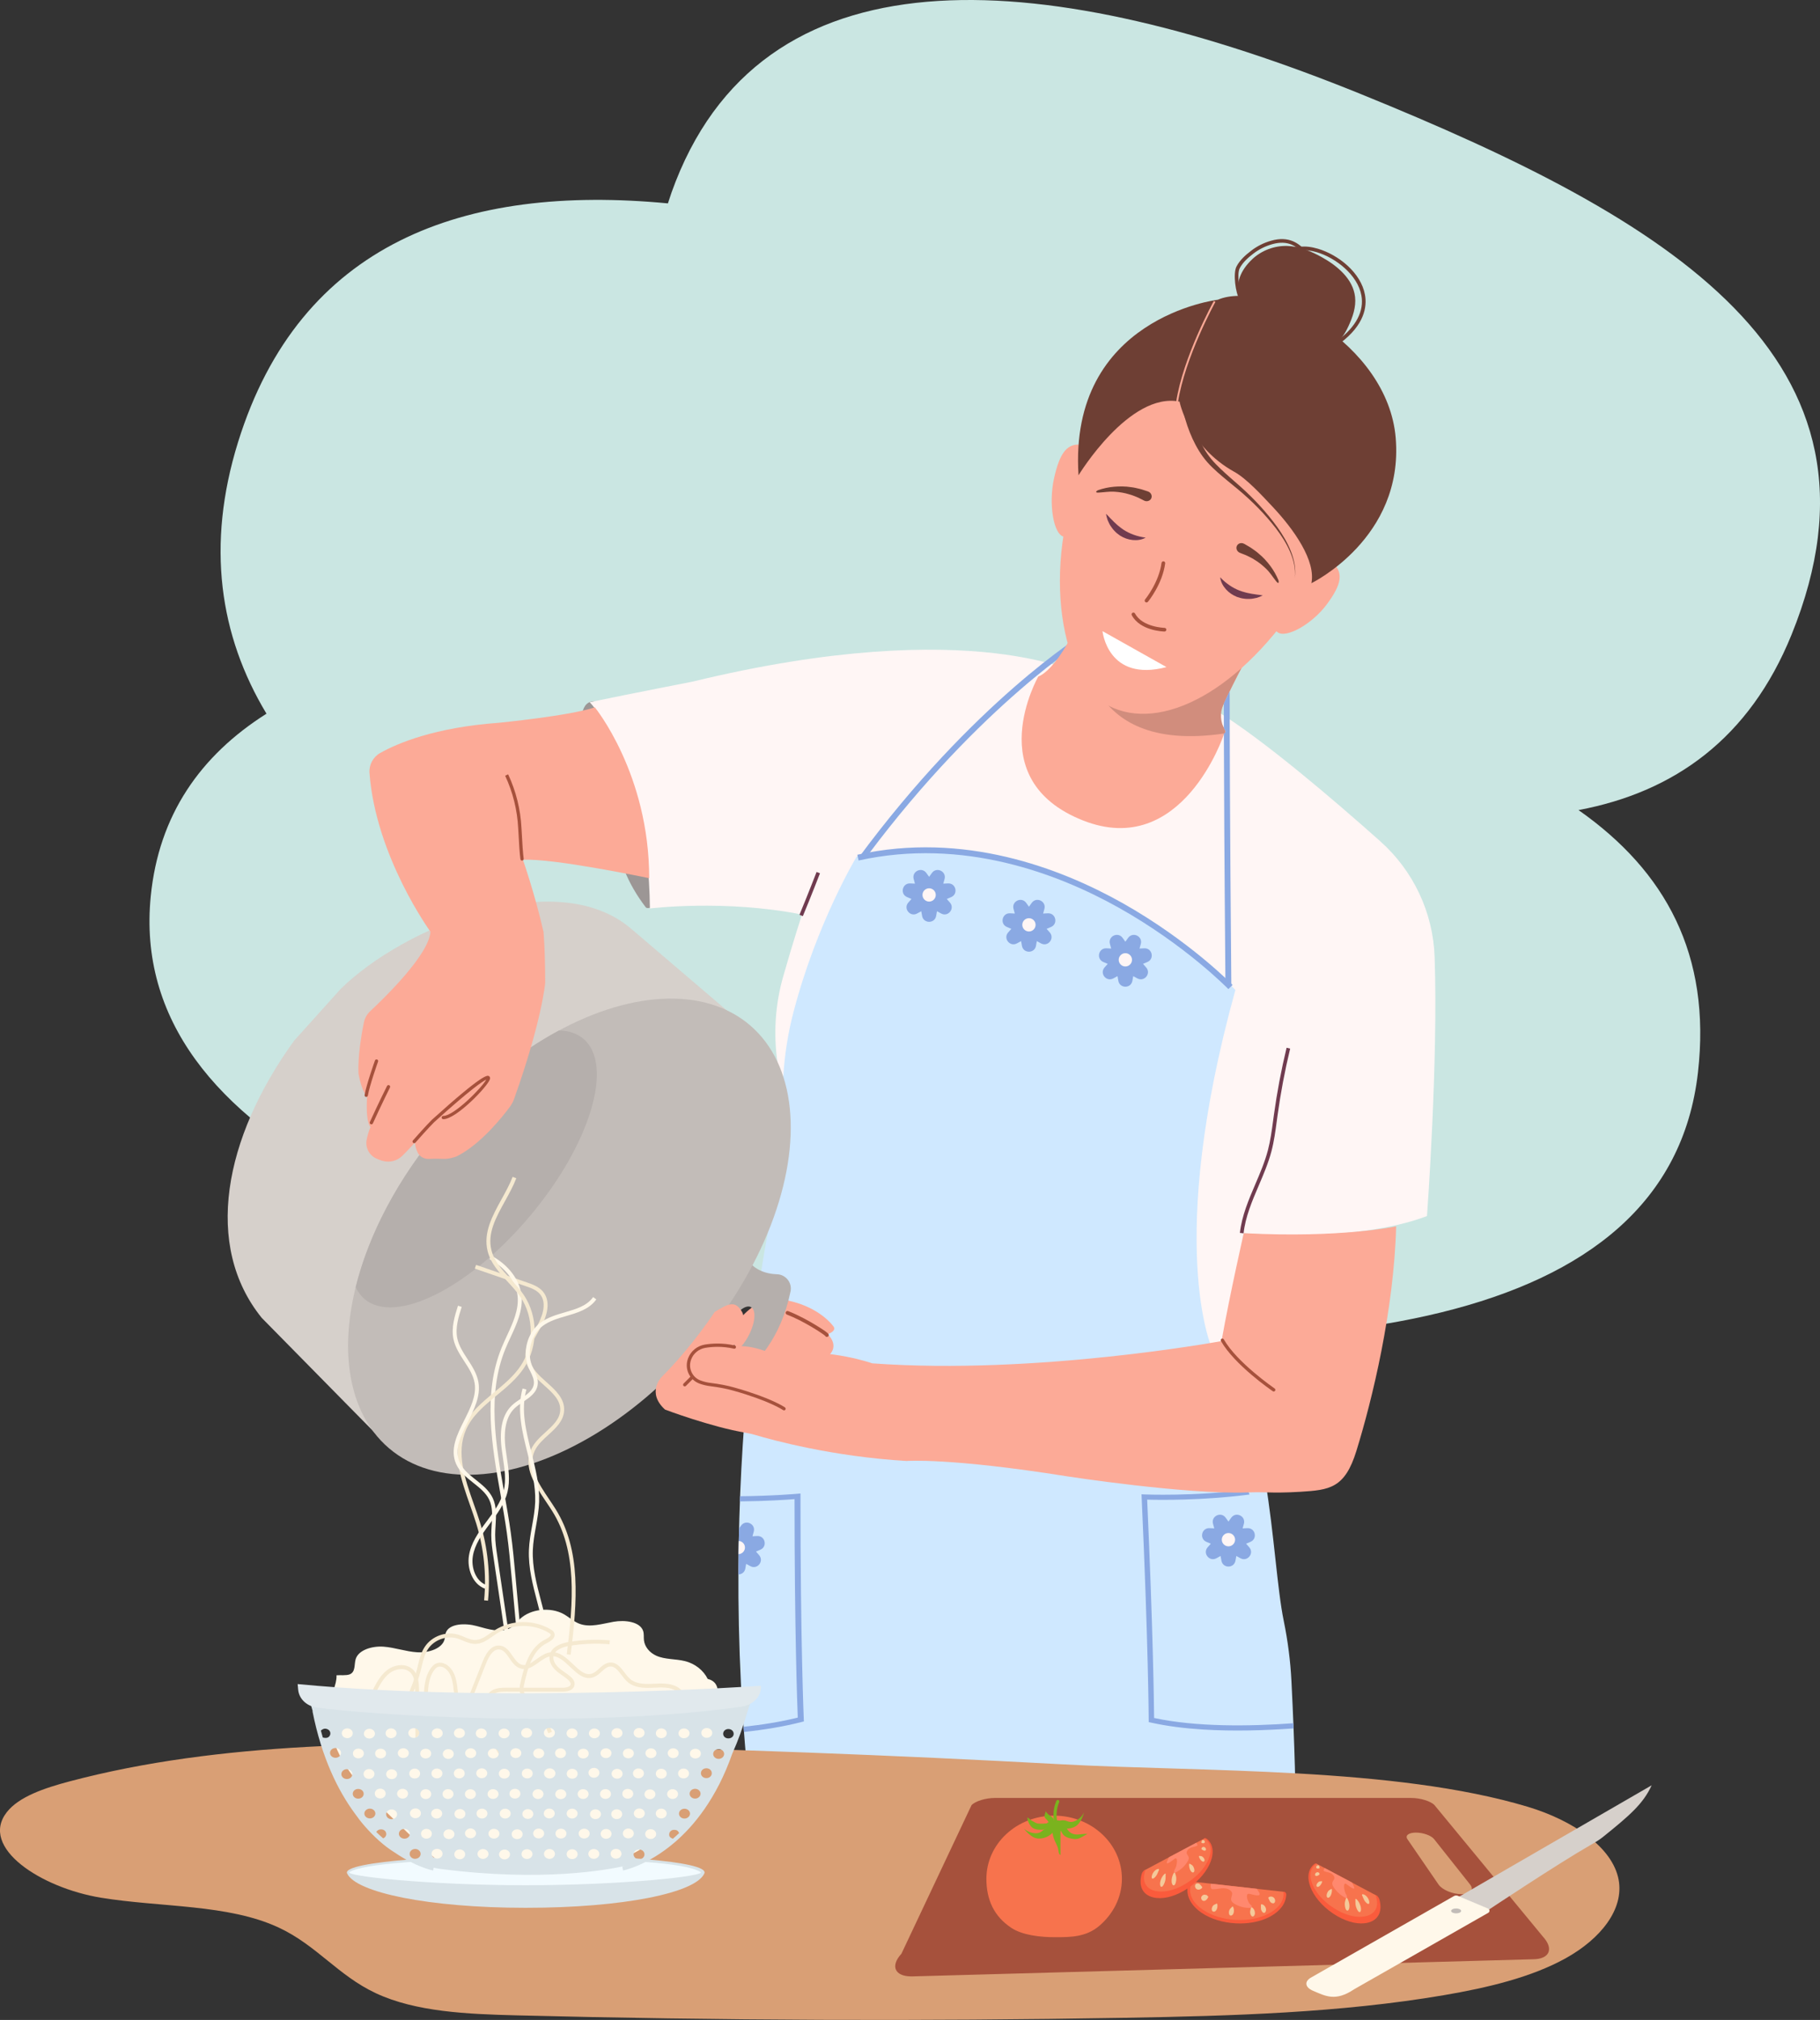 <?xml version="1.0" encoding="UTF-8"?>
<svg xmlns="http://www.w3.org/2000/svg" id="Calque_2" viewBox="0 0 928.29 1030">
  <rect x="0" y="0" width="928.29" height="1030" fill="#333333" stroke="none"/>
  <defs>
    <style>.cls-1{fill:#ff886e;}.cls-1,.cls-2,.cls-3,.cls-4,.cls-5,.cls-6,.cls-7,.cls-8,.cls-9,.cls-10,.cls-11,.cls-12,.cls-13,.cls-14,.cls-15,.cls-16,.cls-17,.cls-18,.cls-19,.cls-20,.cls-21,.cls-22,.cls-23,.cls-24,.cls-25{stroke-width:0px;}.cls-2{fill:#d8e3e8;}.cls-3{fill:#8aa9e3;}.cls-4{fill:#9c9695;}.cls-5{fill:#e1e9ed;}.cls-6{fill:#f5e9d0;}.cls-7{fill:#fa5b3c;}.cls-8{fill:#f4c99a;}.cls-9{fill:#fff6f5;}.cls-10{fill:#f2fbff;}.cls-11{fill:#7ab31e;}.cls-12{fill:#703b4f;}.cls-13{fill:#cae6e2;}.cls-14{fill:#fff;}.cls-15{fill:#6e3f34;}.cls-16{fill:#fff8ea;}.cls-17{fill:#cfe8ff;}.cls-18{fill:#a6513c;}.cls-19{fill:#d18d7d;}.cls-20{fill:#b5afac;}.cls-21{fill:#d99f75;}.cls-22{fill:#c2bcb8;}.cls-23{fill:#d6d0cb;}.cls-24{fill:#f7734d;}.cls-25{fill:#fcaa97;}</style>
  </defs>
  <g id="_Ñëîé_2">
    <path class="cls-13" d="m694.2,48.01C537.04-15.81,392.71-29.79,344.59,92.61c-1.46,3.72-2.77,7.42-3.92,11.1-104.01-9.93-187.7,20.21-219.25,121.74-16.35,52.61-9.45,98.7,14.5,138.47-33.82,21.4-54.93,51.76-59.03,93.11-12.42,125.1,157.1,191.87,375.02,216.68,217.92,24.82,399.07,5.49,414.13-126.82,6.84-60.08-16.56-102.71-60.92-133.82,49.01-9.2,87.22-36.66,108.62-89.34,57.26-141-62.37-211.9-219.53-275.72Z"></path>
    <path class="cls-4" d="m296.86,373.53c.49,4.27,1.41,8.37,1.97,10.81,3.08,13.61,7.41,26.91,12.23,40.03,2.41,6.56,4.95,13.08,7.52,19.58,2.33,5.9,5.9,12.31,10.78,18.69.41.54,1.32.42,1.99.31,1.32-.21,2.25-1.38,2.76-2.57,8.37-19.71,7.36-43.03,3.34-63.58-1.65-8.43-4.21-16.89-9.36-23.86-4.58-6.2-13.24-11.82-20.49-14.48-10.84-3.96-11.79,5.93-10.74,15.06Z"></path>
    <path class="cls-9" d="m300.77,358.07c20.96-4.37,52.4-10.48,52.4-10.48,144.1-34.93,199.88-2.85,199.88-2.85l67.36,17.7c24.02,14.74,60,45.53,83.59,66.54,16.87,15.02,26.91,36.27,27.72,58.84,1.91,53.3-3.88,132.26-3.88,132.26-36.68,13.97-93.45,8.73-93.45,8.73-5.24,27.95-6.11,63.75-6.11,63.75-136.24,20.09-248.03,3.49-248.03,3.49,12.23-49.78,20.09-125.76,20.09-125.76-.43-5.18-2.14-17.41-3.77-28.45-2.15-14.66-1.17-29.61,2.88-43.86,5.37-18.88,9.62-31.62,9.62-31.62-39.3-7.86-77.59-3.12-77.59-3.12-.74-74.73-30.7-105.17-30.7-105.17Z"></path>
    <path class="cls-12" d="m634.27,628.89l-1.86-.21c.98-8.74,4.48-16.94,7.87-24.86,2.39-5.58,4.85-11.34,6.4-17.23,1.31-4.98,2.01-10.21,2.69-15.27.12-.91.24-1.83.37-2.74,1.58-11.5,3.76-23.05,6.48-34.32l1.82.44c-2.7,11.22-4.87,22.7-6.44,34.14-.12.91-.25,1.82-.37,2.73-.68,5.11-1.39,10.4-2.73,15.5-1.59,6.02-4.08,11.85-6.49,17.49-3.34,7.8-6.79,15.87-7.73,24.33Z"></path>
    <path class="cls-12" d="m409.49,467.16l-1.72-.72c4.31-10.35,8.68-21.7,8.72-21.81l1.74.67c-.04.11-4.42,11.49-8.74,21.86Z"></path>
    <path class="cls-3" d="m552.83,323.04c-.56.34-56.12,34.6-115.13,114.63,1.73-.51,3.41-1.18,5.09-1.83,57.61-76.94,111.04-109.91,111.59-110.24l-1.56-2.56Z"></path>
    <path class="cls-25" d="m557.53,297.81c-14.85,43.67-27.95,47.16-27.95,47.16,0,0-29.97,52.47,22.71,73.36,50.65,20.09,71.82-43.52,71.82-43.52-.19-.38,2-1,0-4-2.51-3.77-2-7.2-.2-11.36,5.35-12.29,16.58-31.95,16.58-31.95l-82.97-29.69Z"></path>
    <path class="cls-19" d="m625.16,372.91c-.12-.2-.24-.42-.38-.65-2.34-3.88-2.67-8.65-.87-12.8,2.09-4.8,7.33-15.2,10.2-20.64l-80.95-14.8s-4.12,61.3,71.55,49.95c.13-.36.28-.71.45-1.05Z"></path>
    <path class="cls-25" d="m557.13,252.44c-2.87,12.87-9.41,22.36-14.61,21.2-5.2-1.16-7.78-16.83-4.91-29.7,2.87-12.87,6.66-18.82,15.3-16.89,5.2,1.16,7.09,12.53,4.22,25.39Z"></path>
    <path class="cls-25" d="m656.98,298.21c-7.43,10.04-9.84,20.86-5.37,24.17,4.47,3.31,17.75-4.24,25.18-14.28,7.43-10.04,9.15-16.59,1.74-22.08-4.47-3.31-14.11,2.15-21.55,12.19Z"></path>
    <path class="cls-15" d="m632.32,152.83c-2.18-3.28-3.47-13.43-1.66-16.91,1.77-3.39,4.66-5.9,7.53-8.1,3-2.31,6.42-4.02,10.16-5.08,9.17-2.61,14.3,1.4,18.11,5.66,2.38,2.66,4.66,3.8,6.86,4.91,2.91,1.46,5.65,2.84,8,7.25l-1.65.88c-2.07-3.88-4.44-5.08-7.19-6.46-2.25-1.13-4.8-2.41-7.42-5.34-3.6-4.02-8.05-7.43-16.21-5.11-3.51,1-6.72,2.6-9.53,4.76-2.7,2.07-5.41,4.42-7.01,7.49-1.49,2.85-.25,12.29,1.56,15.01l-1.56,1.03Z"></path>
    <path class="cls-15" d="m683.65,174.92l-1.13-1.49c9.2-6.95,13.3-14.82,11.86-22.77-1.89-10.48-13.09-19.17-22.67-22.03-6.03-1.8-10.93-1.3-13.46,1.36l-1.36-1.28c3.02-3.19,8.62-3.87,15.35-1.87,10.36,3.09,21.92,12.15,23.97,23.49,1.09,6.06-.2,15.24-12.58,24.6Z"></path>
    <path class="cls-15" d="m638.72,132.15c4.77-4.47,11.36-6.95,17.9-6.73,6.14.2,11.98,2.66,17.36,5.61,8.09,4.45,16.14,11.18,17.17,20.36.58,5.18-1.21,10.33-3.43,15.05-1.64,3.49-3.69,7.02-7.03,8.93-5.29,3.01-11.91,1.05-17.64-1.01-6.43-2.31-12.9-4.7-18.66-8.37-13.18-8.41-18.39-21.89-5.66-33.83Z"></path>
    <path class="cls-25" d="m668.38,297.01c-31.65,52.82-73.09,75.61-100.41,64.04-27.32-11.57-37.39-71.93-15.3-124.09,22.09-52.16,49.8-85.32,95.29-64.81,53.28,24.02,50.71,74.32,20.42,124.87Z"></path>
    <path class="cls-15" d="m621.14,152.84c24.83-10.51,86.76,22.17,90.74,70.51,4.22,51.16-43,74.03-43,74.03,2.29-11.36-8.64-27.18-20.09-39.3-4.99-5.29-12.86-13.94-19.21-17.47-23.58-13.1-27.95-35.81-27.95-35.81-25.61-5.16-51.53,37.55-51.53,37.55-5.18-80.47,71.04-89.51,71.04-89.51Z"></path>
    <path class="cls-25" d="m600.78,205.31l-.92-.14c3.53-23.2,19.09-51.41,19.25-51.69l.82.45c-.16.28-15.63,28.35-19.14,51.38Z"></path>
    <path class="cls-15" d="m606.07,202.86c.43,4.45,1.34,8.91,2.67,13.23,1.32,4.32,3.04,8.54,5.27,12.44,1.1,1.96,2.38,3.81,3.79,5.53,1.4,1.72,3.04,3.35,4.67,4.93,3.3,3.17,6.85,6.13,10.32,9.23,6.94,6.21,13.29,13.08,18.74,20.62,2.68,3.8,5.12,7.81,6.83,12.14,1.71,4.31,2.73,9.01,2.1,13.62.46-4.63-.71-9.24-2.54-13.44-1.84-4.22-4.38-8.1-7.15-11.76-5.64-7.28-12.16-13.87-19.21-19.76-3.53-2.96-7.19-5.81-10.68-8.93-1.74-1.58-3.45-3.16-5.04-4.97-1.58-1.8-3.01-3.73-4.25-5.76-2.5-4.05-4.45-8.4-5.98-12.87-1.54-4.48-2.65-9.09-3.27-13.84l3.72-.4Z"></path>
    <path class="cls-18" d="m593.97,322.03h-.02c-.51-.01-12.45-.34-16.68-8.32-.24-.46-.07-1.02.39-1.26.45-.24,1.02-.07,1.26.39,3.71,7,14.95,7.32,15.06,7.32.52.01.93.44.91.95-.01.51-.43.92-.93.92Z"></path>
    <path class="cls-18" d="m584.78,307.2c-.21,0-.42-.07-.6-.22-.4-.33-.45-.92-.12-1.32.07-.08,7.04-8.59,8.39-18.64.07-.51.54-.87,1.05-.8.51.07.87.54.8,1.05-1.42,10.59-8.5,19.23-8.8,19.59-.19.22-.45.34-.72.34Z"></path>
    <path class="cls-14" d="m562.33,321.83l32.63,18.33c-30.01,7.87-32.63-18.33-32.63-18.33Z"></path>
    <path class="cls-15" d="m585.53,250.6l-2.12-.69c-.71-.22-1.39-.49-2.13-.63-1.45-.33-2.87-.71-4.34-.86-2.9-.47-5.83-.47-8.67-.23-2.85.24-5.61.86-8.22,1.76-.36.13-2.21,1.37.4,1.23,2.7-.14,5.33-.63,7.98-.45,2.65.18,5.27.6,7.77,1.41,1.27.32,2.47.87,3.68,1.33.61.21,1.18.55,1.76.83l1.73.87.21.11c.12.06.25.11.38.16,1.42.46,2.92-.25,3.34-1.58.43-1.34-.38-2.8-1.8-3.26Z"></path>
    <path class="cls-12" d="m564.12,261.99c.86.76,1.54,1.57,2.26,2.33.38.37.75.73,1.11,1.1.36.37.69.75,1.08,1.07.37.34.74.67,1.1,1.02.35.35.76.62,1.13.94.73.66,1.55,1.15,2.32,1.73,1.62,1.02,3.33,1.87,5.19,2.53,1.86.67,3.83,1.14,6.03,1.44-1.96,1.13-4.32,1.44-6.6,1.22-2.29-.22-4.55-1.03-6.51-2.29-.93-.69-1.89-1.35-2.65-2.22-.38-.43-.82-.8-1.14-1.28-.34-.46-.66-.92-.98-1.39-.34-.45-.58-.97-.82-1.47-.25-.5-.48-1.01-.7-1.52-.35-1.06-.65-2.13-.83-3.23Z"></path>
    <path class="cls-15" d="m634.62,277.31l1.93,1.12c.63.38,1.29.71,1.89,1.17,1.21.86,2.44,1.67,3.53,2.66,2.28,1.85,4.24,4.03,5.95,6.31,1.72,2.28,3.09,4.76,4.16,7.3.15.35.45,2.55-1.19.52-1.69-2.1-3.08-4.4-4.99-6.25-1.9-1.85-3.96-3.53-6.23-4.85-1.09-.73-2.29-1.26-3.45-1.85-.57-.32-1.2-.51-1.8-.76l-1.81-.71-.22-.09c-.13-.05-.25-.11-.37-.18-1.29-.75-1.76-2.34-1.05-3.55.71-1.21,2.34-1.58,3.63-.83Z"></path>
    <path class="cls-12" d="m644.08,303.62c-1.12-.25-2.17-.33-3.22-.46-.52-.1-1.03-.18-1.54-.25-.51-.08-1.01-.11-1.5-.25-.49-.11-.98-.21-1.47-.29-.49-.08-.95-.25-1.43-.37-.96-.2-1.85-.58-2.76-.87-1.78-.71-3.47-1.6-5.09-2.71-1.63-1.12-3.17-2.43-4.71-4.04.24,2.25,1.37,4.34,2.88,6.06,1.53,1.72,3.51,3.08,5.68,3.93,1.1.35,2.21.74,3.35.85.57.06,1.13.2,1.7.18.57,0,1.14,0,1.7-.02.56,0,1.12-.1,1.67-.2.55-.1,1.1-.21,1.64-.33,1.07-.34,2.11-.72,3.1-1.23Z"></path>
    <path class="cls-3" d="m624.21,358.78c0,3.4.01,7.55.02,12.44.17.35.34.7.54,1.03.14.23.26.44.38.65-.17.34-.32.69-.45,1.05-.16.02-.31.04-.47.06.07,24.5.26,65.87.78,125,.71.87,1.4,1.77,2.09,2.66.16.21.32.42.49.63.04.05.15.19.19.24.09.11.18.22.26.33-.76-85.54-.85-134.81-.85-150.43-1.18,2.41-2.24,4.64-2.99,6.34Z"></path>
    <path class="cls-17" d="m437.01,436.67c111.1-19.86,193.1,68.14,193.1,68.14-36,130-11.88,182.94-11.88,182.94,30.38,27.08,29.87,106.28,36.55,138.81,2.08,10.13,3.4,20.4,3.92,30.73,3.43,67.68,1.89,94.65,1.89,94.65h-273.36c-26.2-172.05,4.37-323.14,4.37-323.14,12.23-48.91,2.43-71.62,13.1-112.66,11.88-45.68,32.31-79.47,32.31-79.47Z"></path>
    <path class="cls-3" d="m659.68,878.71c-22.43,1.62-49.46,1.95-71.03-2.68-.06-6.63-.52-44.67-3.54-111.34,5.83.17,27.91.53,52.18-2.61-.3-.84-.6-1.68-.9-2.52-27.62,3.52-52.29,2.49-52.66,2.47l-1.5-.07.06,1.43c3.38,74.18,3.61,113.3,3.61,113.69v1.04s1.07.24,1.07.24c8.24,1.85,17.3,2.96,26.62,3.55,15.55.97,31.81.47,46.19-.57-.03-.86-.07-1.73-.1-2.61Z"></path>
    <path class="cls-3" d="m379.46,883.16c10.33-1.12,20.34-2.75,29.4-5.09l1.16-.3-.05-1.04c-.02-.39-1.71-39.48-1.69-113.75v-1.43s-1.65.15-1.65.15c-.27.02-12.24,1.1-29.16,1.27-.03.87-.07,1.74-.1,2.62,13.54-.13,23.94-.84,27.85-1.15,0,0,.02,0,.03,0,0,66.76,1.38,104.77,1.65,111.39-8.56,2.13-17.96,3.64-27.64,4.69.06.87.13,1.74.19,2.61Z"></path>
    <path class="cls-3" d="m524.82,462.35l1.42-1.97c2.38-3.29,7.54-.8,6.45,3.11l-.65,2.34,2.43-.12c4.06-.19,5.33,5.4,1.59,6.98l-2.24.95,1.6,1.82c2.68,3.05-.89,7.53-4.46,5.6l-2.13-1.16-.43,2.39c-.71,4-6.45,4-7.16,0l-.43-2.39-2.13,1.16c-3.57,1.93-7.15-2.55-4.46-5.6l1.6-1.82-2.24-.95c-3.74-1.58-2.46-7.18,1.59-6.98l2.43.12-.65-2.34c-1.09-3.91,4.07-6.4,6.45-3.11l1.42,1.97Z"></path>
    <path class="cls-9" d="m528.2,471.59c0,1.87-1.52,3.39-3.39,3.39s-3.39-1.52-3.39-3.39,1.52-3.39,3.39-3.39,3.39,1.52,3.39,3.39Z"></path>
    <path class="cls-3" d="m473.9,447.11l1.42-1.97c2.38-3.29,7.54-.8,6.45,3.11l-.65,2.34,2.43-.12c4.06-.19,5.33,5.4,1.59,6.98l-2.24.95,1.6,1.82c2.68,3.05-.89,7.53-4.46,5.6l-2.13-1.16-.43,2.39c-.71,4-6.45,4-7.16,0l-.43-2.39-2.13,1.16c-3.57,1.93-7.15-2.55-4.46-5.6l1.6-1.82-2.24-.95c-3.74-1.58-2.46-7.18,1.59-6.98l2.43.12-.65-2.34c-1.09-3.91,4.07-6.4,6.45-3.11l1.42,1.97Z"></path>
    <path class="cls-9" d="m477.29,456.34c0,1.87-1.52,3.39-3.39,3.39s-3.39-1.52-3.39-3.39,1.52-3.39,3.39-3.39,3.39,1.52,3.39,3.39Z"></path>
    <path class="cls-3" d="m573.99,480.2l1.42-1.97c2.38-3.29,7.54-.8,6.45,3.11l-.65,2.34,2.43-.12c4.06-.19,5.33,5.4,1.59,6.98l-2.24.95,1.6,1.82c2.68,3.05-.89,7.53-4.46,5.6l-2.13-1.16-.43,2.39c-.71,4-6.45,4-7.16,0l-.43-2.39-2.13,1.16c-3.57,1.94-7.15-2.55-4.46-5.6l1.6-1.82-2.24-.95c-3.74-1.58-2.46-7.18,1.59-6.98l2.43.12-.65-2.34c-1.09-3.91,4.07-6.4,6.45-3.11l1.42,1.97Z"></path>
    <path class="cls-9" d="m577.38,489.43c0,1.87-1.52,3.39-3.39,3.39s-3.39-1.52-3.39-3.39,1.52-3.39,3.39-3.39,3.39,1.52,3.39,3.39Z"></path>
    <path class="cls-3" d="m626.57,775.87l1.42-1.97c2.38-3.29,7.54-.8,6.45,3.11l-.65,2.34,2.43-.12c4.06-.19,5.33,5.4,1.59,6.98l-2.24.95,1.6,1.82c2.68,3.05-.89,7.53-4.46,5.6l-2.13-1.16-.43,2.39c-.71,4-6.45,4-7.16,0l-.43-2.39-2.13,1.16c-3.57,1.94-7.15-2.55-4.46-5.6l1.6-1.82-2.24-.95c-3.74-1.58-2.46-7.18,1.59-6.98l2.43.12-.65-2.34c-1.09-3.91,4.07-6.4,6.45-3.11l1.42,1.97Z"></path>
    <path class="cls-9" d="m629.96,785.11c0,1.87-1.52,3.39-3.39,3.39s-3.39-1.52-3.39-3.39,1.52-3.39,3.39-3.39,3.39,1.52,3.39,3.39Z"></path>
    <path class="cls-3" d="m387.18,792.99l-1.6-1.82,2.24-.95c3.74-1.58,2.46-7.18-1.59-6.98l-2.43.12.65-2.34c1.09-3.91-4.07-6.4-6.45-3.11l-1.04,1.44c-.19,7.63-.3,15.46-.33,23.47,1.59-.02,3.17-1.02,3.52-2.99l.43-2.39,2.13,1.16c3.57,1.94,7.15-2.55,4.46-5.6Z"></path>
    <path class="cls-3" d="m626.53,504.36c-.21-.22-21.8-22.36-55.73-41.4-31.23-17.53-79.63-35.95-132.87-24.18l-.65-2.93c54.19-11.98,103.35,6.73,135.06,24.53,34.29,19.26,56.13,41.67,56.34,41.89l-2.16,2.09Z"></path>
    <path class="cls-25" d="m402.51,663.31c15.72,3.49,22.27,12.66,22.27,12.66,2.62,2.62-2.62,4.37-2.62,4.37,6.11,6.11.82,10.58.82,10.58-28.77,1.65-34.88-.1-34.88-.1-25.76-1.31-12.32-20.81-.44-26.64,7.79-3.82,14.85-.87,14.85-.87Z"></path>
    <path class="cls-18" d="m421.72,681.71s-.09,0-.13,0c-.33-.05-.6-.27-.72-.56-1.53-1.32-11.06-7.58-19.56-10.85-.48-.18-.72-.73-.54-1.21s.73-.72,1.21-.54c5.45,2.1,11,5.27,13.82,6.98,7.18,4.34,7.04,4.89,6.89,5.47-.11.42-.53.71-.96.71Zm-.7-.42h0,0Z"></path>
    <path class="cls-5" d="m313.41,957.86s-13.67,4.37-44.92,4.37c-22.46,0-41.99-4.37-41.99-4.37-4.88-1.75-6.84-3.61-6.84-6.99h0s21.48,2.62,48.82,2.62c23.43,0,51.75-2.62,51.75-2.62h0c0,3.38-1.95,5.24-6.84,6.99Z"></path>
    <path class="cls-9" d="m379.96,789.11c0-1.79-1.39-3.23-3.14-3.36-.04,2.23-.08,4.47-.11,6.73,1.8-.07,3.25-1.55,3.25-3.37Z"></path>
    <path class="cls-21" d="m282.37,889.83c-83.69-1.77-169.95-1.89-246.97,18.55-12.64,3.35-25.76,7.75-31.95,15.7-14.1,18.13,17.58,38.62,48.09,43.6,30.51,4.98,64.79,3.2,90.55,15.19,19.41,9.03,30.23,24.41,49.59,33.49,20.4,9.57,46.85,10.67,71.69,11.3,103.52,2.63,207.11,3.04,310.54,1.25,54.64-.95,109.71-2.56,162.39-11.51,22.46-3.82,44.89-9.15,62.47-18.96,17.58-9.81,29.67-24.83,26.79-40.03-3.12-16.49-23.24-30.18-46.42-37.13-67.8-20.33-165.03-17.68-237.78-21.65-86.23-4.7-172.6-7.97-259-9.8Z"></path>
    <path class="cls-18" d="m495.52,920.5l-35.75,75.74c-5.7,6.19-3.53,11.57,5.18,11.57l316.81-8.75c8.71,0,10.88-5.38,5.18-11.57l-55.25-66.99c-1.9-2.06-7.23-3.69-11.92-3.69h-212.34c-4.69,0-10.03,1.63-11.92,3.69Zm222.32,17.29c-1.27-1.85.71-3.32,4.35-3.32s7.8,1.47,9.26,3.32l18.38,23.16c2.12,2.67.16,4.92-4.41,4.92s-9.86-2.25-11.69-4.92l-15.9-23.16Z"></path>
    <path class="cls-24" d="m607.4,959.38c-.66,1.3-1.05,2.69-1.09,4.14-.26,8.34,10.52,15.67,24.06,16.36,13.54.69,24.73-5.51,24.99-13.86.01-.43-.01-.86-.06-1.29l-47.9-5.35Z"></path>
    <path class="cls-7" d="m654.61,964.66c.05.44.08.88.07,1.33-.11,3.68-2.63,7.07-7.1,9.54-4.63,2.57-10.73,3.8-17.18,3.47-6.45-.33-12.46-2.18-16.91-5.21-4.3-2.92-6.6-6.56-6.49-10.24.04-1.42.45-2.8,1.18-4.09l-.32-.04c-.8-.09-1.55.53-1.83,1.51-.24.83-.37,1.68-.4,2.55-.13,4.39,2.43,8.6,7.22,11.86,4.63,3.15,10.85,5.07,17.5,5.41,1.58.08,3.15.07,4.67-.03,4.9-.32,9.43-1.55,13.1-3.58,4.97-2.76,7.79-6.7,7.92-11.09h0c.02-.71-.42-1.29-.96-1.35l-.47-.05Z"></path>
    <path class="cls-8" d="m616.16,967.02c-.27-.24-.79-.74-.84-.82-.03.04-.07.08-.1.13-.69-.39-1.54-.23-2.12.39-.18.19-.33.42-.4.7-.16.63.14,1.35.6,1.65,1.19.79,2.56-.53,3.02-1.91,0,0-.06-.05-.16-.14Z"></path>
    <path class="cls-8" d="m613.19,962.19c-.04-.05-.08-.1-.12-.16-.24-.19-.45-.44-.61-.74l-.04.03c-.42-.69-1.14-1.04-1.86-.91-.29.05-.59.18-.8.47-.46.63-.23,1.62.21,2.1.82.9,2.23.73,3.16-.31,0-.16.03-.32.05-.48Z"></path>
    <path class="cls-8" d="m620.57,970.65c-.05.02-.11.04-.16.06-.24.19-.51.32-.79.36v.06c-.67.17-1.24.83-1.48,1.72-.1.35-.14.76-.04,1.13.23.81,1.01,1,1.55.71,1-.53,1.53-2.23,1.23-3.77-.11-.08-.21-.18-.31-.28Z"></path>
    <path class="cls-8" d="m628.57,972.17s-.09.08-.14.12c-.18.28-.41.51-.66.66v.06c-.58.43-.96,1.29-.97,2.23,0,.37.05.78.24,1.09.41.68,1.2.54,1.64.05.82-.9.91-2.73.25-4.08-.12-.03-.24-.08-.36-.14Z"></path>
    <path class="cls-8" d="m638.07,972.66c-.02.07-.04.14-.06.2-.02.36-.11.71-.25,1.03l.04.04c-.3.79-.23,1.77.17,2.56.16.31.38.61.68.72.64.26,1.23-.44,1.37-1.16.27-1.34-.46-2.91-1.59-3.54-.12.06-.24.11-.36.15Z"></path>
    <path class="cls-8" d="m643.11,971.25c0,.07,0,.14,0,.22.06.36.05.72-.01,1.08l.05.02c-.11.87.18,1.78.74,2.39.22.24.5.44.81.44.67,0,1.08-.88,1.05-1.63-.04-1.39-1.09-2.61-2.32-2.79-.1.1-.2.19-.31.27Z"></path>
    <path class="cls-8" d="m646.91,967.86c.03.06.05.13.08.19.19.27.34.58.42.93h.05c.26.8.87,1.4,1.59,1.54.29.06.61.04.87-.16.58-.44.57-1.47.25-2.09-.59-1.16-1.98-1.51-3.1-.85-.04.15-.09.3-.16.44Z"></path>
    <path class="cls-1" d="m641.07,963.15l-23.46-2.62c-.14.67-.16,1.37,0,2.05.05.21.13.42.29.57.19.17.46.19.71.2,1.45.04,2.86-.31,4.29-.45,1.43-.14,2.98-.06,4.21.76,2.91,1.93.06,3.64.99,5.63.33.69.99,1.16,1.64,1.55,2.43,1.42,5.24,2.12,7.99,2.05.17,0,.35-.01.49-.1.32-.2.32-.69.12-1.03-.2-.34-.53-.56-.83-.81-.97-.84-2.73-5.7-.27-5.26,1.65.29,6.8,2.17,4.81-.95-.33-.52-.66-1.04-.99-1.56Z"></path>
    <path class="cls-24" d="m671.3,950.22c-.69.42-1.3.94-1.82,1.57-3.53,4.31-1.33,13.55,8.62,21.11,14.55,11.05,27.96,7.7,24.69-4.72-.13-.5-.29-.99-.48-1.48l-31.02-16.48Z"></path>
    <path class="cls-7" d="m701.59,966.31c.19.5.35,1.01.47,1.51,1.15,4.63-.68,8.22-5.51,9.3-5.23,1.17-12.06-.99-18.1-5.44-5.08-3.74-8.34-8.21-9.55-12.25-.95-3.17-.54-5.75.88-7.51.5-.62,1.12-1.14,1.84-1.55l-.13-.07c-.32-.17-.82-.04-1.25.31-.37.31-.72.65-1.03,1.02-1.74,2.09-2.37,5.1-1.41,8.78,1.17,4.48,4.55,9.51,9.96,13.75,1.44,1.13,2.96,2.15,4.53,3.04,5.42,3.05,10.94,4.28,15.31,3.23,5.68-1.36,7.59-6.04,5.96-11.9,0,0,0,0,0-.01-.22-.8-.88-1.66-1.46-1.96l-.5-.27Z"></path>
    <path class="cls-8" d="m673.03,955.67c-.06-.21-.17-.62-.17-.68-.03.02-.06.03-.1.05-.23-.37-.71-.48-1.22-.27-.15.07-.32.16-.45.3-.31.32-.43.82-.31,1.12.33.8,1.56.32,2.28-.41,0,0-.02-.05-.04-.12Z"></path>
    <path class="cls-8" d="m673.06,952.47s0-.06,0-.1c-.06-.13-.08-.29-.07-.46h-.03c0-.38-.22-.66-.58-.74-.14-.03-.32-.03-.5.06-.4.19-.61.68-.56.98.08.59.81.79,1.58.47.05-.08.11-.15.17-.22Z"></path>
    <path class="cls-8" d="m674.29,959.25s-.08,0-.12,0c-.21.07-.42.08-.6.02l-.02.05c-.46-.08-1.05.24-1.55.84-.2.24-.4.55-.5.89-.21.75.2,1.19.66,1.13.86-.1,1.85-1.34,2.22-2.63-.04-.09-.07-.2-.09-.3Z"></path>
    <path class="cls-8" d="m679.09,963.19s-.09.04-.13.06c-.21.19-.43.31-.66.36v.06c-.57.18-1.11.86-1.44,1.8-.13.38-.24.84-.2,1.26.07.95.74,1.16,1.26.81.93-.64,1.53-2.52,1.41-4.08-.08-.08-.15-.17-.22-.27Z"></path>
    <path class="cls-8" d="m686.6,967.66c-.02.07-.05.14-.07.21-.06.41-.18.78-.34,1.09l.03.07c-.37.83-.43,2.14-.15,3.45.12.54.3,1.1.59,1.46.63.79,1.3.09,1.51-.89.36-1.72-.25-4.11-1.23-5.39-.11.02-.22.02-.33,0Z"></path>
    <path class="cls-8" d="m691.29,968.42c0,.08,0,.17,0,.25.07.46.07.91.01,1.32l.05.05c-.08,1.08.24,2.49.87,3.71.26.5.58.98.93,1.18.76.44,1.12-.68,1.01-1.8-.19-1.96-1.37-4.08-2.56-4.89-.09.07-.19.13-.29.17Z"></path>
    <path class="cls-8" d="m694.67,966.36c.03.08.06.16.1.24.22.38.4.8.52,1.24h.05c.37,1.1,1.1,2.14,1.89,2.71.32.23.66.38.91.25.52-.27.28-1.57-.19-2.48-.81-1.59-2.21-2.57-3.18-2.36-.02.14-.05.28-.1.4Z"></path>
    <path class="cls-1" d="m689.56,959.92l-13.89-7.38c-.24.29-.44.63-.54,1.01-.03.12-.05.25,0,.35.05.13.18.2.31.26.75.34,1.61.47,2.43.71.84.25,1.7.67,2.26,1.46,1.44,2.05-.75,2.43-.61,4.22.05.67.4,1.29.77,1.86,1.49,2.25,3.62,4.17,6,5.34.15.07.31.15.45.11.31-.07.35-.64.21-1.1-.14-.45-.41-.84-.63-1.23-.7-1.24-1.45-5.99.28-4.88,1.23.79,5.46,4.45,3.73.83-.26-.54-.51-1.06-.75-1.57Z"></path>
    <path class="cls-24" d="m614.55,937.32c.69.42,1.3.94,1.82,1.57,3.53,4.31,1.33,13.55-8.62,21.11-14.55,11.05-27.96,7.7-24.69-4.72.13-.5.29-.99.48-1.48l31.02-16.48Z"></path>
    <path class="cls-7" d="m584.27,953.41c-.19.5-.35,1.01-.47,1.51-1.15,4.63.68,8.22,5.51,9.3,5.23,1.17,12.06-.99,18.1-5.44,5.08-3.74,8.34-8.21,9.55-12.25.95-3.17.54-5.75-.88-7.51-.5-.62-1.12-1.14-1.84-1.55l.13-.07c.32-.17.82-.04,1.25.31.37.31.72.65,1.03,1.02,1.74,2.09,2.37,5.1,1.41,8.78-1.17,4.48-4.55,9.51-9.96,13.75-1.44,1.13-2.96,2.15-4.53,3.04-5.42,3.05-10.94,4.28-15.31,3.23-5.68-1.36-7.59-6.04-5.96-11.9,0,0,0,0,0-.01.22-.8.88-1.66,1.46-1.96l.5-.27Z"></path>
    <path class="cls-8" d="m612.82,942.77c.06-.21.17-.62.17-.68.03.02.06.03.1.05.23-.37.71-.48,1.22-.27.15.07.32.16.45.3.31.32.43.82.31,1.12-.33.8-1.56.32-2.28-.41,0,0,.02-.05.04-.12Z"></path>
    <path class="cls-8" d="m612.79,939.57s0-.06,0-.1c.06-.13.08-.29.07-.46h.03c0-.38.22-.66.58-.74.14-.03.32-.03.5.06.4.19.61.68.56.98-.08.59-.81.79-1.58.47-.05-.08-.11-.15-.17-.22Z"></path>
    <path class="cls-8" d="m611.56,946.36s.08,0,.12,0c.21.07.42.08.6.03l.02.05c.46-.08,1.05.24,1.55.84.2.24.4.55.5.89.21.75-.2,1.19-.66,1.13-.86-.1-1.85-1.34-2.22-2.63.04-.09.07-.2.09-.3Z"></path>
    <path class="cls-8" d="m606.76,950.3s.09.04.13.06c.21.19.43.31.66.36v.06c.57.18,1.11.86,1.44,1.8.13.38.24.84.2,1.26-.07.95-.74,1.16-1.26.81-.93-.64-1.53-2.52-1.41-4.08.08-.08.15-.17.22-.27Z"></path>
    <path class="cls-8" d="m599.26,954.77c.02.07.05.14.07.21.06.41.18.78.34,1.09l-.03.07c.37.83.43,2.14.15,3.45-.12.54-.3,1.1-.59,1.46-.63.79-1.3.09-1.51-.89-.36-1.72.25-4.11,1.23-5.39.11.02.22.02.33,0Z"></path>
    <path class="cls-8" d="m594.56,955.53c0,.08,0,.17,0,.25-.07.46-.07.91-.01,1.32l-.05.05c.08,1.08-.24,2.49-.87,3.71-.26.5-.58.98-.93,1.18-.76.44-1.12-.68-1.01-1.8.19-1.96,1.37-4.08,2.56-4.89.09.07.19.13.29.17Z"></path>
    <path class="cls-8" d="m591.18,953.46c-.03.08-.06.16-.1.24-.22.38-.4.8-.52,1.24h-.05c-.37,1.1-1.1,2.14-1.89,2.71-.32.23-.66.38-.91.25-.52-.27-.28-1.57.19-2.48.81-1.59,2.21-2.57,3.18-2.36.02.14.05.28.1.4Z"></path>
    <path class="cls-1" d="m596.29,947.02l13.89-7.38c.24.29.44.63.54,1.01.03.12.05.25,0,.35-.05.13-.18.2-.31.26-.75.34-1.6.47-2.43.71-.84.25-1.7.67-2.26,1.46-1.44,2.05.75,2.43.61,4.22-.05.67-.4,1.29-.77,1.86-1.49,2.25-3.62,4.17-6,5.34-.15.07-.31.15-.45.11-.31-.07-.35-.64-.21-1.1.14-.45.41-.84.63-1.23.7-1.24,1.45-5.99-.28-4.88-1.23.79-5.46,4.45-3.73.83.26-.54.51-1.06.75-1.57Z"></path>
    <path class="cls-24" d="m572.23,958.02c0,9.48-4.48,17.93-11.42,23.9-6.85,5.89-14.8,5.89-22.74,5.89-7.48,0-16.59-1.01-22.25-4.77-8.78-5.84-12.71-14.22-12.71-25.03,0-17.77,15.47-32.18,34.56-32.18s34.56,14.41,34.56,32.18Z"></path>
    <path class="cls-11" d="m548.39,935.38c-2.05-.27-3.25-1.33-4.22-2.96,2.18-.01,4.41-.74,5.74-2.23,1.52-1.7,2.43-3.86,3.05-6.05-.87,1.76-2.3,3.23-4.04,4.15-.95.5-2.03.85-3.1.73-.64-.07-1.25-.3-1.86-.52-.99-.37-2.29-.37-3.35-.12-.55-.09-1.14-.14-1.76-.14-.44,0-.87.03-1.28.08-.07-.53-.31-1.05-.72-1.47-.32-.33-.71-.6-1.09-.87-.96-.68-1.94-1.44-2.37-2.42-.12,1.03-.92,1.97-.55,3,.22.62.83,1.11,1.31,1.64.12.13.37.5.69.91-.39.2-.71.43-.96.69-1.44.1-2.83.25-4.55.04-1.04-.13-1.96-.96-2.94-1.36-.9-.37-1.55-1.4-2.36-1.72-.05,1.96,1.51,4.72,2.92,5.46,1.72.9,2.86.79,4.77.79.44,0,1.42-.6,2.05-.88.01.02.03.03.04.04-.61.24-1.19.56-1.63.96-.48.43-.97.87-1.54,1.17-.96.5-2.08.58-3.16.46-1.95-.22-3.83-1.06-5.29-2.37,1.39,1.81,3.04,3.48,5.07,4.5,2.96,1.49,7.47.13,9.55-2.35.8,4.96,2.74,5.94,3.1,9.39.08.76.24,1.69.97,1.95,0-4.09.02-8.18.03-12.27.07-.01.13-.03.2-.04,1,1.9,1.51,2.61,3.33,3.41.89.39,3,.79,3.97.79,2.38,0,3.97-1.59,6.28-2.58-2.05-.27-4.24.47-6.28.2Z"></path>
    <path class="cls-11" d="m538.85,931.43c-.34,0-.66-.22-.76-.57-1.22-4.07-.97-8.65.69-12.56.17-.4.64-.59,1.04-.42.4.17.59.64.42,1.04-1.52,3.58-1.75,7.76-.63,11.49.13.42-.11.86-.53.99-.08.02-.15.03-.23.03Z"></path>
    <path class="cls-23" d="m744.12,967.2l15.4,6.47s34.68-23.07,51.05-32.47c2.46-1.41,4.85-2.76,6.91-4.42,13.64-10.97,20.64-16.97,24.95-26.43l-98.3,56.85Z"></path>
    <path class="cls-16" d="m743.59,966.73l15.37,6.46c.93.39,1.01,1.68.13,2.18l-68.41,38.99c-9.58,6.45-14.73,3.4-20.96.78h0c-4.09-1.72-4.56-4.74-1.05-6.74l72.91-41.56c.61-.35,1.35-.39,2-.12Z"></path>
    <path class="cls-22" d="m741.76,973.25c1.31-.25,2.79.06,3.31.7.52.64-.12,1.37-1.43,1.62s-2.79-.06-3.31-.7.12-1.37,1.43-1.62Z"></path>
    <path class="cls-20" d="m396.36,649.78c-5.79-.21-13.13-2.27-16.99-10.49l-36.68,44.54s8.06,1.61,13.64,14.1c3.3,7.38,12.54,9.92,19.15,5.26,10.27-7.24,22.79-20.69,27.74-44.69.9-4.37-2.39-8.57-6.86-8.73Zm-14.46,31.15c-3.39,6.53-8.39,10.65-11.17,9.21-2.78-1.44-2.29-7.91,1.09-14.44s8.39-10.65,11.17-9.21c2.78,1.44,2.29,7.91-1.09,14.44Z"></path>
    <path class="cls-23" d="m196.27,734.89c-.46-.28-.89-.59-1.27-.96-12.53-11.88,20.5-67.07,73.78-123.26,53.28-56.19,106.63-92.12,119.16-80.24.39.37.73.77,1.03,1.22l.43-.46-67.24-57.41c-38.43-33.19-116.39-1.13-148.47,30.57l-23.58,26.2c-36.14,49.86-46.29,104.8-16.59,141.48l62.32,63.31.43-.46Z"></path>
    <ellipse class="cls-22" cx="290.43" cy="630.63" rx="141.8" ry="85.9" transform="translate(-377.75 442.01) rotate(-49.51)"></ellipse>
    <path class="cls-20" d="m270.33,620.06c30.8-36.66,42.97-77.14,27.18-90.41-3.27-2.75-7.49-4.09-12.38-4.2-20.87,11.21-41.72,27.95-60.03,49.39-22.3,26.12-37.12,54.87-43.69,81.52,1.11,2.39,2.62,4.43,4.56,6.06,15.79,13.27,53.56-5.7,84.36-42.37Z"></path>
    <path class="cls-2" d="m359.26,955.28c-4.38,9.95-41.5,17.54-91.11,17.54s-86.7-7.84-91.11-17.54c-2.94-6.46,58.46-9.46,92.06-9.46,39.42,0,93,3,90.15,9.46Z"></path>
    <path class="cls-10" d="m357.32,954.56c3.23,2.02-39.57,6.75-89.17,6.75s-93.05-4.72-89.82-6.75c6.73-4.22,40.21-6.75,89.82-6.75s81.56,1.98,89.17,6.75Z"></path>
    <path class="cls-16" d="m365.49,880.89c-.15-.28-.27-.59-.33-.94-.5-3.22.31-5.5,1.52-8.43.02-.06.06-.11.09-.17.11-3.05-.05-6.11-.59-9.2-.2-1.15-.46-2.32-1.08-3.31-.93-1.49-2.44-2.31-4.15-2.75-2.06-4.23-6.34-7.77-11.66-9.08-4.78-1.18-10.16-.76-14.54-2.73-3.48-1.56-5.92-4.6-6.3-7.85-.19-1.62.1-3.29-.44-4.85-1.63-4.67-9.25-5.63-15.02-4.62-5.77,1.01-11.91,3.03-17.31,1.07-3.09-1.12-5.33-3.38-8.11-4.94-6.8-3.81-16.99-2.7-22.34,2.44-1.55,1.49-2.75,3.27-4.67,4.44-4.9,2.98-11.69.73-17.47-.84-5.78-1.57-14.05-1.33-15.73,3.49-.37,1.07-.32,2.21-.6,3.29-1.2,4.73-8.12,6.97-13.98,6.61-5.86-.36-11.4-2.45-17.25-2.86-5.85-.4-12.79,1.72-14.14,6.43-.79,2.77.03,6.54-3.11,7.72-1.74.65-4.88.29-6.64.44.1,2.63-.69,4.87-1.37,7.11-1.18,2.81-1.67,6.74-1.92,8.82-1.02,8.55,1.1,17.4,4.98,25.01,5.8,11.39,15.14,20.5,24.32,29.4,5.94,5.76,11.88,11.52,17.82,17.28,3.11,3.02,6.32,6.1,10.29,7.83,3.09,1.35,6.5,1.8,9.85,2.13,20.69,2.07,41.55.29,62.26-1.5,8.97-.77,18.22-1.62,26.2-5.81,10.66-5.59,17.52-16.26,23.89-26.47,7.22-11.57,14.62-24.09,17.56-37.12,0-.02,0-.03,0-.04Z"></path>
    <path class="cls-6" d="m291.06,843.8l-1.98-.25c3.39-26.85,5.37-52.64-7.41-73.01-.96-1.54-2-3.07-3.09-4.7-5.59-8.31-11.92-17.73-7.66-26.87,1.62-3.48,4.56-6.16,7.41-8.76,3.68-3.36,7.16-6.53,7.41-11.01.29-5.21-3.87-8.93-8.27-12.87-4.05-3.62-8.24-7.37-9.27-12.61-1.13-5.75,2.04-11.22,4.83-16.04.34-.59.68-1.18,1.01-1.76,1.81-3.19,5.56-11.15,1.3-16.11-1.82-2.12-4.71-3.12-7.27-4l-25.9-8.93.65-1.89,25.9,8.93c2.66.92,5.97,2.06,8.14,4.58,5.08,5.92.94,14.84-1.08,18.4-.33.59-.68,1.18-1.02,1.78-2.75,4.74-5.59,9.63-4.6,14.65.9,4.58,4.84,8.1,8.64,11.5,4.56,4.08,9.28,8.3,8.93,14.47-.29,5.3-4.24,8.9-8.06,12.38-2.7,2.46-5.5,5.01-6.95,8.13-3.78,8.12,1.96,16.66,7.51,24.91,1.05,1.57,2.14,3.19,3.12,4.75,13.13,20.93,11.13,47.1,7.7,74.32Z"></path>
    <path class="cls-16" d="m264,837.5l-3.07-33.37c-.68-7.39-1.38-15.01-2.41-22.45-.91-6.51-2.09-13.23-3.24-19.72-4.45-25.23-9.05-51.32.65-74.94.82-1.99,1.76-4.01,2.66-5.96,3.04-6.56,6.19-13.34,5.39-20.33-.84-7.32-6.18-14.3-14.27-18.66l.95-1.76c8.67,4.68,14.4,12.23,15.31,20.2.87,7.55-2.4,14.59-5.56,21.4-.9,1.93-1.82,3.92-2.62,5.88-9.49,23.08-4.93,48.88-.53,73.83,1.15,6.51,2.34,13.24,3.25,19.79,1.04,7.49,1.74,15.13,2.42,22.53l3.07,33.39-1.99.18Z"></path>
    <path class="cls-6" d="m248.91,816.21l-1.99-.19c1.26-13.06-.12-26.58-4-39.11-.94-3.03-2.04-6.17-3.11-9.2-4.66-13.22-9.48-26.89-3.92-39.53,3.34-7.6,9.85-12.97,16.13-18.17,4.96-4.1,10.08-8.33,13.59-13.61,6.83-10.3,6.79-24.66-.08-34.92-1.89-2.82-4.32-5.45-6.66-7.98-4.23-4.58-8.6-9.31-10.15-15.5-2.35-9.38,2.47-18.11,7.13-26.56,2.04-3.7,4.15-7.52,5.62-11.34l1.87.72c-1.52,3.94-3.66,7.83-5.74,11.59-4.68,8.48-9.1,16.48-6.94,25.1,1.42,5.69,5.44,10.04,9.68,14.63,2.39,2.59,4.87,5.27,6.85,8.23,7.32,10.92,7.35,26.19.09,37.14-3.67,5.53-8.91,9.86-13.98,14.05-6.39,5.28-12.42,10.26-15.58,17.43-5.24,11.91-.56,25.2,3.97,38.06,1.08,3.05,2.19,6.21,3.14,9.27,3.96,12.78,5.37,26.57,4.08,39.89Z"></path>
    <path class="cls-16" d="m257.32,832.04l-5.69-38.48c-.52-3.55-1.07-7.22-1.06-10.9,0-1.67.11-3.39.22-5.04.3-4.63.58-9-1.27-12.88-1.67-3.51-4.79-5.98-8.09-8.6-3.43-2.71-6.97-5.52-8.78-9.62-3.3-7.49.49-15.04,4.16-22.34,3.09-6.14,6.28-12.5,5.29-18.8-.64-4.07-2.91-7.57-5.32-11.27-2.28-3.5-4.63-7.12-5.5-11.3-1.23-5.9.74-12.06,2.32-17.01l1.9.61c-1.59,4.97-3.39,10.6-2.27,15.99.8,3.81,2.95,7.12,5.22,10.62,2.42,3.72,4.91,7.56,5.62,12.05,1.09,6.93-2.25,13.58-5.48,20-3.62,7.2-7.04,14.01-4.12,20.63,1.61,3.64,4.81,6.18,8.19,8.86,3.34,2.64,6.79,5.38,8.65,9.31,2.06,4.35,1.75,9.19,1.46,13.87-.1,1.62-.21,3.3-.21,4.91,0,3.54.53,7.14,1.04,10.61l5.69,38.48-1.98.29Z"></path>
    <path class="cls-16" d="m276.71,857.57l-1.79-.88c5.29-10.73,3.06-23.81.92-32.72-.57-2.36-1.2-4.76-1.81-7.08-2.27-8.63-4.62-17.56-4.25-26.63.17-4.13.9-8.25,1.61-12.22.71-4.01,1.45-8.16,1.59-12.26.27-8.2-1.83-16.54-3.87-24.61-2.74-10.89-5.58-22.16-2.57-33.15l1.93.53c-2.87,10.48-.22,21,2.58,32.13,2.07,8.2,4.2,16.69,3.92,25.16-.14,4.24-.89,8.46-1.62,12.55-.7,3.91-1.42,7.96-1.58,11.95-.35,8.78,1.96,17.56,4.19,26.05.61,2.33,1.25,4.74,1.82,7.12,2.21,9.21,4.5,22.76-1.07,34.07Z"></path>
    <path class="cls-6" d="m211.9,886.65l-.15-24.38c-.02-3.63-.24-7.37-2.59-9.56-2.7-2.52-7.32-1.83-10.23.3-3.24,2.37-5.24,6.23-7,9.63l-1.78-.92c1.87-3.6,3.98-7.68,7.59-10.33,3.52-2.57,9.19-3.5,12.77-.15,2.93,2.74,3.2,6.94,3.23,11.01l.12,18.75c2.1-3.85,2.19-8.68,2.28-13.74.1-5.82.21-11.84,3.57-16.59.9-1.27,1.84-2.09,2.89-2.51,1.97-.79,4.48-.14,6.4,1.64,3.45,3.2,3.99,7.97,4.5,12.58.42,3.77.82,7.36,2.7,10.03l10-25.21c2.26-5.71,5.19-8.43,8.73-8.09,3.09.3,4.82,2.82,6.5,5.25,1.38,2,2.67,3.89,4.61,4.49,2.55.8,4.87-.85,7.55-2.77,2.31-1.65,4.69-3.35,7.52-3.57,4.39-.34,7.83,2.92,11.14,6.06,3.43,3.26,6.39,6.08,9.9,4.75,1.23-.47,2.29-1.43,3.4-2.45,1.58-1.45,3.22-2.94,5.52-3.1,3.46-.25,5.51,2.48,7.5,5.1.9,1.19,1.83,2.41,2.86,3.29,2.86,2.47,7.1,2.63,10.86,2.47l1.23-.06c3.78-.18,7.69-.37,11.22,1.26,2.45,1.13,4.43,3.42,5.18,5.97.57,1.94.34,3.85-.64,5.4-1.3,2.04-3.57,3.05-5.39,3.86l-13.7,6.09-.81-1.83,13.7-6.09c1.58-.7,3.54-1.57,4.51-3.1.86-1.34.7-2.79.41-3.76-.58-1.98-2.19-3.83-4.1-4.71-3.09-1.43-6.75-1.25-10.28-1.08l-1.25.06c-4.15.18-8.86-.04-12.25-2.96-1.18-1.02-2.18-2.33-3.15-3.6-1.82-2.4-3.41-4.48-5.78-4.31-1.6.11-2.92,1.31-4.3,2.58-1.21,1.1-2.46,2.25-4.05,2.85-4.69,1.77-8.4-1.76-11.99-5.17-2.99-2.85-6.09-5.79-9.61-5.52-2.27.17-4.42,1.71-6.51,3.2-2.85,2.04-5.8,4.15-9.31,3.05-2.59-.81-4.15-3.08-5.66-5.27-1.48-2.15-2.88-4.19-5.04-4.4-3.2-.31-5.37,3.55-6.67,6.83l-11.17,28.17-1.08-1.07c-3.26-3.24-3.79-7.92-4.29-12.44-.5-4.44-.97-8.64-3.87-11.34-1.03-.96-2.78-1.86-4.3-1.25-.69.27-1.32.85-2,1.8-3,4.24-3.1,9.95-3.2,15.47-.11,6.29-.23,12.78-4.52,17.47l-1.72,1.88Z"></path>
    <path class="cls-6" d="m255.73,896.23c-2.62-3.19-4.35-7.02-5.01-11.09-.42-2.6.12-4.5,1.57-5.49.51-.35,1.06-.53,1.55-.68.4-.13.78-.25,1.04-.44.38-.27.57-.64.57-1.16.01-1.12-.86-2.64-1.99-3.47-.43-.32-.89-.62-1.35-.92-1.76-1.15-3.75-2.46-4.29-4.75-.66-2.79,1.39-5.46,3.66-6.55,2.28-1.1,4.82-1.09,7.06-1.09l28.33.03c.69.02,3.94-.08,4.18-1.75.12-.87-.69-1.79-1.4-2.41-.87-.76-1.81-1.42-2.81-2.11-1.12-.78-2.27-1.58-3.31-2.54-2.47-2.28-3.67-5.14-3.19-7.67.85-4.54,5.94-6.27,10.06-6.92,6.81-1.08,13.75-1.34,20.62-.79l-.16,1.99c-6.71-.54-13.49-.29-20.15.77-2.85.45-7.74,1.74-8.4,5.31-.34,1.84.62,4.02,2.58,5.83.94.87,1.99,1.6,3.1,2.37,1,.7,2.03,1.41,2.99,2.25,1.58,1.37,2.27,2.79,2.07,4.2-.32,2.2-2.56,3.46-6.15,3.46h-.01l-28.33-.03c-2.01,0-4.33,0-6.19.89-1.59.77-2.99,2.58-2.58,4.29.36,1.51,1.85,2.49,3.44,3.53.49.32.98.65,1.44.98,1.67,1.23,2.82,3.33,2.8,5.11-.01,1.15-.52,2.14-1.42,2.77-.52.37-1.09.55-1.59.71-.39.12-.76.24-1.03.43-1.01.69-.89,2.5-.72,3.52.61,3.72,2.19,7.23,4.58,10.14l-1.54,1.27Z"></path>
    <path class="cls-6" d="m279.63,883.77c-2.24-6.18-5.99-11.77-10.86-16.19l-.3-.27c-1.23-1.11-2.63-2.37-3.19-4.15-.55-1.74-.15-3.55.17-5.01,1.9-8.65,4.6-18.21,12.65-22.15,2.21-1.08,2.67-1.88,2.77-2.18.06-.17.04-.31-.05-.49-.14-.26-.51-.5-.84-.7-8.03-4.85-18.72-4.71-26.62.34-.71.45-1.41.94-2.11,1.44-2.66,1.87-5.41,3.8-8.79,3.85-2.29.02-4.34-.84-6.34-1.68-1.03-.43-2.01-.85-3.01-1.14-5.37-1.57-11.74.77-14.81,5.45-1.72,2.63-2.49,5.86-3.24,8.99-.15.62-.29,1.24-.45,1.85-2.47,9.85-7.06,19.31-13.28,27.35l-1.58-1.22c6.04-7.82,10.51-17.02,12.92-26.61.15-.61.3-1.22.44-1.83.78-3.29,1.59-6.7,3.51-9.62,3.59-5.48,10.76-8.11,17.04-6.27,1.11.33,2.19.78,3.23,1.22,1.89.79,3.63,1.55,5.54,1.52,2.75-.04,5.14-1.71,7.66-3.48.73-.51,1.45-1.02,2.18-1.48,8.53-5.45,20.07-5.6,28.73-.37.57.34,1.21.77,1.59,1.5.34.65.4,1.36.17,2.04-.39,1.2-1.63,2.29-3.79,3.35-7.25,3.55-9.77,12.59-11.57,20.79-.28,1.29-.6,2.75-.21,3.98.39,1.26,1.48,2.23,2.62,3.26l.31.28c5.11,4.63,9.05,10.5,11.4,16.98l-1.88.68Z"></path>
    <path class="cls-16" d="m247.3,810.07c-6.4-2.35-9.15-10.39-8.11-16.82,1.03-6.36,4.71-11.7,8.73-17.07l.32-.43c3.59-4.8,7.3-9.76,8.68-15.53,1.31-5.46.43-11.28-.41-16.91-.24-1.61-.49-3.28-.69-4.92-1.2-9.95.58-17.27,5.26-21.74,1.36-1.3,3-2.4,4.59-3.47,3.27-2.2,6.35-4.27,6.63-7.72.17-2.04-.77-4-1.76-6.06-.36-.75-.73-1.52-1.04-2.3-3.16-7.81-.56-17.5,6.06-22.54,3.69-2.81,8.25-4.14,12.66-5.42,5.7-1.66,11.08-3.22,14.31-7.73l1.62,1.17c-3.63,5.07-9.6,6.8-15.37,8.48-4.24,1.23-8.62,2.51-12.01,5.09-5.83,4.44-8.21,13.32-5.42,20.2.29.72.63,1.43.99,2.19,1.06,2.21,2.16,4.5,1.95,7.09-.36,4.41-4,6.86-7.51,9.22-1.52,1.02-3.08,2.07-4.32,3.26-5.24,5-5.42,13.67-4.66,20.06.19,1.61.44,3.26.68,4.86.87,5.82,1.78,11.84.38,17.67-1.48,6.17-5.31,11.3-9.02,16.26l-.32.43c-3.86,5.16-7.4,10.28-8.35,16.19-.91,5.62,1.39,12.63,6.83,14.62l-.69,1.88Z"></path>
    <path class="cls-2" d="m385.11,860.82c-113.27,8.73-150.88,4.37-229,0l3.39,11.77s-.08-.02-.12-.03c4.69,23.8,13.06,40.59,21.7,52.29,1.58,2.25,3.28,4.45,5.15,6.56,4.51,5.08,9.41,9.73,15.28,13.35,10.67,7.26,18.98,8.96,19.4,9.04l.28-1.43c1.31.29,2.61.53,3.85.68,52.14,6.66,84.99.32,93.82-1.59-.91.26-1.42.37-1.45.37l.39,1.96c.51-.1,12.54-2.56,26.33-14.35,9.56-8.17,21.3-22.18,29.41-45.33,3-6.69,5.39-13.34,7.74-21.41.12-.41,3.74-11.29,3.83-11.89Zm-36.49,46.01c-1.57-.01-2.75-1.08-2.76-2.49,0-1.46,1.26-2.56,2.88-2.52,1.55.05,2.72,1.16,2.69,2.56-.03,1.4-1.25,2.46-2.81,2.45Zm3.32,17.96c0,1.35-1.26,2.49-2.77,2.52-1.58.03-2.88-1.14-2.85-2.56.03-1.36,1.28-2.45,2.83-2.44,1.53.01,2.79,1.13,2.79,2.48Zm-5.53,9.9c-1.09,1.05-2.16,2.03-3.21,2.93-1.52-.59-1.99-1.27-1.88-2.41.11-1.19,1.14-2.15,2.47-2.14.62,0,1.43.12,1.8.48.34.33.59.72.82,1.13Zm25.1-53.03c1.56,0,2.73,1.09,2.7,2.52-.03,1.31-1.27,2.32-2.81,2.26-1.53-.05-2.61-1.12-2.54-2.5.07-1.3,1.2-2.28,2.65-2.28Zm-4.94,10.25c1.58.01,2.76,1.06,2.77,2.46,0,1.37-1.21,2.48-2.74,2.51-1.59.03-2.87-1.13-2.84-2.55.03-1.4,1.24-2.43,2.81-2.42Zm-6.1-10.75c1.55-.01,2.78,1.06,2.82,2.43.04,1.36-1.17,2.51-2.69,2.55-1.53.05-2.8-1-2.88-2.37-.08-1.45,1.14-2.6,2.75-2.62Zm-.13,20.51c1.55.03,2.72,1.11,2.71,2.53-.01,1.42-1.19,2.48-2.75,2.49-1.55,0-2.76-1.06-2.79-2.45-.03-1.45,1.23-2.59,2.83-2.56Zm-5.65-9.95c1.55,0,2.77,1.07,2.78,2.45.02,1.45-1.23,2.54-2.86,2.51-1.53-.03-2.75-1.15-2.73-2.51.02-1.37,1.27-2.45,2.81-2.45Zm-.13,20.43c1.53.02,2.76,1.13,2.76,2.49,0,1.41-1.35,2.56-2.91,2.5-1.52-.06-2.71-1.21-2.67-2.57.04-1.36,1.3-2.44,2.83-2.42Zm-5.59-30.78c1.54.04,2.75,1.17,2.72,2.54-.03,1.37-1.28,2.45-2.83,2.44-1.61,0-2.85-1.17-2.78-2.6.07-1.37,1.34-2.41,2.89-2.37Zm-5.6,10.11c1.54,0,2.76,1.09,2.78,2.47.02,1.44-1.25,2.57-2.85,2.54-1.51-.03-2.73-1.17-2.72-2.54.01-1.36,1.28-2.48,2.79-2.48Zm-.25,20.84c1.52.03,2.72,1.16,2.71,2.53-.02,1.39-1.23,2.47-2.76,2.47-1.58,0-2.85-1.17-2.8-2.59.05-1.35,1.35-2.44,2.85-2.41Zm-5.82-30.98c1.56,0,2.77,1.09,2.77,2.49,0,1.4-1.2,2.48-2.77,2.48-1.56,0-2.78-1.09-2.78-2.48,0-1.39,1.23-2.49,2.78-2.49Zm-11.17,45.84c-1.54.02-2.79-1.04-2.84-2.41-.05-1.42,1.22-2.59,2.81-2.58,1.53,0,2.76,1.12,2.77,2.49,0,1.38-1.21,2.49-2.74,2.51Zm2.59,18.45c-.03,1.38-1.27,2.48-2.79,2.46-1.59-.01-2.84-1.2-2.77-2.62.07-1.37,1.33-2.43,2.87-2.39,1.53.03,2.72,1.16,2.69,2.55Zm-5.87-41.37c0-1.39,1.21-2.48,2.77-2.49,1.56-.01,2.77,1.05,2.8,2.46.03,1.4-1.15,2.52-2.69,2.57-1.59.05-2.89-1.1-2.88-2.54Zm5.87,10.69c0-1.38,1.19-2.48,2.73-2.5,1.56-.02,2.8,1.03,2.85,2.4.05,1.41-1.24,2.6-2.81,2.59-1.51,0-2.76-1.13-2.77-2.5Zm3.2,17.78c1.54.02,2.77,1.13,2.76,2.5,0,1.41-1.34,2.56-2.92,2.5-1.52-.05-2.71-1.2-2.67-2.58.04-1.38,1.28-2.45,2.83-2.43Zm2.56-7.89c-.05-1.43,1.2-2.59,2.8-2.58,1.54,0,2.77,1.1,2.77,2.47,0,1.38-1.19,2.49-2.73,2.51-1.54.03-2.79-1.03-2.84-2.41Zm2.87-17.89c-1.54.03-2.8-1.03-2.85-2.41-.06-1.44,1.19-2.61,2.78-2.61,1.54,0,2.76,1.09,2.77,2.48.02,1.41-1.15,2.5-2.71,2.54Zm-5.24-15.44c1.54.05,2.73,1.18,2.7,2.55-.04,1.37-1.28,2.45-2.82,2.44-1.58,0-2.86-1.21-2.78-2.62.07-1.35,1.39-2.43,2.91-2.38Zm-6.03-10.37c1.54.05,2.71,1.17,2.68,2.55-.04,1.37-1.29,2.45-2.81,2.43-1.55-.02-2.75-1.11-2.75-2.49,0-1.43,1.28-2.54,2.89-2.49Zm-5.56,10.49c1.55.01,2.78,1.1,2.78,2.46,0,1.35-1.24,2.48-2.76,2.51-1.59.03-2.88-1.13-2.84-2.55.03-1.39,1.25-2.43,2.82-2.42Zm-5.75-10.4c1.55.04,2.75,1.15,2.73,2.52-.02,1.38-1.25,2.45-2.81,2.45-1.55,0-2.79-1.08-2.81-2.45-.02-1.42,1.29-2.56,2.89-2.52Zm2.8,23.22c.02,1.36-1.22,2.51-2.74,2.54-1.59.03-2.9-1.13-2.88-2.55.02-1.36,1.29-2.47,2.81-2.47,1.52,0,2.79,1.12,2.8,2.48Zm-8.5-12.97c1.53,0,2.78,1.09,2.8,2.46.02,1.38-1.18,2.5-2.71,2.53-1.6.04-2.88-1.08-2.87-2.52.01-1.37,1.24-2.47,2.78-2.47Zm-.16,20.81c1.52.04,2.73,1.17,2.71,2.54-.02,1.38-1.24,2.46-2.79,2.46-1.61,0-2.83-1.14-2.77-2.59.05-1.37,1.32-2.44,2.85-2.4Zm-5.13,10.32c1.53.03,2.76,1.15,2.74,2.5-.02,1.37-1.26,2.47-2.78,2.48-1.58.01-2.86-1.17-2.81-2.59.04-1.36,1.32-2.43,2.85-2.4Zm-3.62-18.63c0-1.39,1.2-2.48,2.75-2.51,1.55-.02,2.79,1.05,2.83,2.44.03,1.37-1.17,2.53-2.68,2.59-1.56.06-2.9-1.1-2.9-2.53Zm2.99-22.58c1.53-.01,2.8,1.08,2.83,2.43.04,1.34-1.19,2.5-2.71,2.54-1.53.05-2.82-1.01-2.89-2.37-.07-1.42,1.17-2.6,2.77-2.61Zm-5.64,10.3c1.56.01,2.78,1.09,2.78,2.47,0,1.43-1.28,2.54-2.9,2.5-1.56-.04-2.72-1.13-2.69-2.53.03-1.4,1.24-2.44,2.81-2.43Zm-11.56-.2c1.54.03,2.75,1.14,2.73,2.51-.01,1.39-1.23,2.47-2.77,2.48-1.61,0-2.85-1.13-2.8-2.58.04-1.38,1.29-2.44,2.84-2.42Zm-5.65,15.38c-1.57-.03-2.86-1.22-2.83-2.62.02-1.4,1.34-2.55,2.91-2.55,1.57,0,2.89,1.16,2.91,2.55.02,1.46-1.34,2.65-2.99,2.62Zm2.65,17.82c.02,1.41-1.29,2.57-2.87,2.53-1.52-.03-2.73-1.16-2.72-2.53.02-1.36,1.27-2.47,2.79-2.47,1.53,0,2.78,1.11,2.8,2.46Zm-2.77-43.6c1.6-.01,2.88,1.14,2.83,2.56-.04,1.37-1.3,2.44-2.84,2.42-1.54-.02-2.75-1.12-2.75-2.5,0-1.37,1.23-2.48,2.76-2.49Zm-5.27,10.51c1.54.06,2.72,1.2,2.66,2.57-.06,1.35-1.36,2.45-2.86,2.41-1.53-.04-2.74-1.16-2.73-2.53.01-1.44,1.3-2.52,2.93-2.46Zm-3.29,23.23c0-1.36,1.24-2.48,2.76-2.5,1.52-.02,2.79,1.07,2.82,2.44.03,1.38-1.15,2.51-2.68,2.56-1.58.05-2.9-1.09-2.9-2.51Zm.4,10.24c-.05,1.38-1.29,2.42-2.85,2.4-1.53-.02-2.75-1.14-2.73-2.51.01-1.36,1.26-2.46,2.78-2.47,1.6,0,2.85,1.15,2.8,2.58Zm-3.1-18.24c-1.54,0-2.76-1.08-2.78-2.47-.02-1.44,1.27-2.58,2.86-2.53,1.54.04,2.72,1.14,2.7,2.54-.02,1.39-1.22,2.46-2.78,2.47Zm-.27-25.69c1.56.03,2.76,1.13,2.73,2.53-.02,1.39-1.27,2.47-2.82,2.45-1.55-.02-2.76-1.14-2.73-2.53.02-1.4,1.27-2.47,2.82-2.45Zm-5.46,10.31c1.53.04,2.75,1.18,2.71,2.54-.04,1.37-1.28,2.45-2.82,2.44-1.61,0-2.84-1.17-2.77-2.61.06-1.37,1.33-2.42,2.88-2.38Zm-6-10.04c1.54.04,2.74,1.16,2.72,2.53-.02,1.37-1.27,2.45-2.81,2.45-1.53,0-2.78-1.1-2.8-2.46-.02-1.42,1.29-2.56,2.89-2.51Zm2.82,22.98c.02,1.39-1.16,2.5-2.71,2.53-1.61.04-2.88-1.09-2.86-2.53.02-1.38,1.25-2.48,2.78-2.47,1.54,0,2.76,1.1,2.78,2.48Zm-8.36-12.74c1.57,0,2.76,1.06,2.77,2.45,0,1.37-1.21,2.49-2.73,2.51-1.59.03-2.89-1.13-2.86-2.54.03-1.38,1.25-2.43,2.82-2.43Zm-.17,20.66c1.51,0,2.78,1.12,2.8,2.46.02,1.36-1.19,2.48-2.73,2.52-1.61.04-2.87-1.07-2.86-2.52.02-1.37,1.25-2.46,2.78-2.46Zm-6.02-30.94c1.53,0,2.8,1.1,2.82,2.46.03,1.35-1.2,2.49-2.73,2.53-1.53.04-2.82-1.03-2.88-2.39-.07-1.41,1.21-2.6,2.8-2.6Zm-8.32,33.39c.05-1.36,1.32-2.44,2.85-2.41,1.53.03,2.73,1.15,2.72,2.52-.01,1.38-1.23,2.48-2.77,2.48-1.59,0-2.85-1.16-2.8-2.59Zm.24,10.18c0,1.44-1.28,2.53-2.9,2.48-1.54-.05-2.73-1.17-2.69-2.54.04-1.36,1.29-2.44,2.83-2.43,1.54.02,2.76,1.11,2.76,2.48Zm-2.98-43.68c1.56.03,2.76,1.15,2.72,2.54-.04,1.4-1.28,2.44-2.86,2.41-1.56-.03-2.77-1.15-2.73-2.53.04-1.38,1.31-2.45,2.87-2.41Zm-.1,20.53c1.56.02,2.73,1.1,2.72,2.51,0,1.4-1.19,2.49-2.74,2.51-1.59.02-2.85-1.14-2.8-2.59.04-1.4,1.27-2.46,2.82-2.43Zm-5.71-9.89c1.57-.03,2.8,1,2.85,2.39.05,1.43-1.22,2.61-2.79,2.6-1.51,0-2.78-1.14-2.8-2.48-.02-1.37,1.19-2.48,2.74-2.51Zm-5.57-10.58c1.55,0,2.76,1.08,2.77,2.47.01,1.39-1.17,2.48-2.73,2.51-1.6.03-2.89-1.12-2.86-2.53.03-1.36,1.28-2.45,2.82-2.45Zm-.12,20.49c1.54.02,2.76,1.13,2.75,2.5,0,1.38-1.23,2.49-2.76,2.5-1.6.01-2.86-1.14-2.82-2.58.04-1.39,1.28-2.44,2.83-2.43Zm-34.29,20.44c1.52-.03,2.81,1.07,2.85,2.42.04,1.36-1.17,2.51-2.69,2.56-1.59.05-2.93-1.08-2.93-2.49,0-1.34,1.25-2.47,2.77-2.5Zm-3.17-17.68c0-1.39,1.19-2.47,2.74-2.5,1.54-.02,2.78,1.05,2.81,2.43.04,1.4-1.13,2.51-2.67,2.56-1.61.05-2.89-1.05-2.89-2.5Zm5.72,9.95c.02-1.37,1.26-2.48,2.78-2.47,1.53,0,2.76,1.11,2.78,2.48.01,1.39-1.16,2.49-2.7,2.53-1.6.04-2.87-1.09-2.85-2.54Zm.76,19.65c.43-.83,1.36-1.38,2.47-1.36,1.53.02,2.65,1.06,2.63,2.44-.02.99-.66,1.8-1.59,2.16-1.16-1.01-2.33-2.09-3.51-3.24Zm5.03-9.05c0-1.39,1.24-2.48,2.8-2.47,1.56,0,2.79,1.11,2.78,2.49-.01,1.39-1.25,2.48-2.8,2.48-1.55,0-2.78-1.11-2.77-2.5Zm14.86,17.69c1.52.03,2.75,1.18,2.73,2.54-.02,1.36-1.3,2.5-2.8,2.5-1.52,0-2.77-1.11-2.79-2.48-.02-1.44,1.26-2.58,2.86-2.55Zm-2.71-18.09c-.06-1.41,1.22-2.59,2.81-2.58,1.54,0,2.76,1.09,2.77,2.47.01,1.4-1.16,2.48-2.72,2.51-1.54.03-2.8-1.02-2.86-2.4Zm-2.79,12.84c-1.58.02-2.9-1.16-2.86-2.56.04-1.35,1.32-2.46,2.85-2.44,1.55.02,2.76,1.11,2.76,2.5,0,1.39-1.2,2.49-2.75,2.51Zm-.99-20.43c-1.5-.01-2.78-1.15-2.79-2.49-.01-1.4,1.33-2.56,2.91-2.51,1.52.05,2.73,1.18,2.7,2.55-.03,1.36-1.3,2.47-2.82,2.46Zm12.08,20.43c-1.54-.05-2.7-1.16-2.66-2.56.03-1.37,1.28-2.46,2.8-2.44,1.53.02,2.74,1.13,2.74,2.5,0,1.45-1.27,2.55-2.88,2.5Zm2.53-12.84c.04-1.36,1.31-2.44,2.85-2.42,1.54.02,2.77,1.13,2.76,2.49,0,1.42-1.34,2.56-2.92,2.5-1.52-.06-2.73-1.22-2.69-2.57Zm-2.75-7.36c-1.52,0-2.75-1.09-2.78-2.47-.02-1.38,1.16-2.51,2.69-2.55,1.58-.04,2.88,1.11,2.86,2.53-.02,1.38-1.25,2.48-2.77,2.48Zm-.02-25.66c1.55.01,2.77,1.1,2.77,2.47s-1.22,2.46-2.76,2.48c-1.57.02-2.78-1.02-2.83-2.4-.04-1.44,1.2-2.56,2.82-2.55Zm-5.52,15.17c-1.63.05-2.89-1.04-2.89-2.51,0-1.39,1.21-2.5,2.74-2.52,1.53-.02,2.77,1.06,2.8,2.45.04,1.43-1.09,2.52-2.65,2.57Zm-.61-25.65c1.55-.02,2.81,1.04,2.85,2.41.04,1.37-1.14,2.5-2.69,2.55-1.62.06-2.92-1.05-2.92-2.48,0-1.37,1.22-2.47,2.77-2.49Zm-5.34,10.23c1.6-.01,2.88,1.15,2.83,2.57-.05,1.38-1.29,2.42-2.85,2.4-1.55-.02-2.75-1.11-2.75-2.49,0-1.36,1.24-2.47,2.77-2.48Zm-6.03,15.74c-1.59-.05-2.79-1.26-2.68-2.69.11-1.38,1.42-2.4,2.95-2.31,1.53.09,2.69,1.26,2.62,2.63-.08,1.38-1.35,2.43-2.89,2.38Zm-.17-25.87c1.54.02,2.78,1.15,2.77,2.52-.01,1.38-1.26,2.47-2.82,2.46-1.55,0-2.77-1.12-2.76-2.51.02-1.39,1.27-2.49,2.81-2.47Zm-5.39,10.36c1.62,0,2.89,1.13,2.83,2.55-.05,1.37-1.3,2.42-2.85,2.4-1.56-.02-2.75-1.1-2.74-2.49,0-1.39,1.2-2.46,2.76-2.46Zm-5.69-10.15c1.53,0,2.79,1.1,2.82,2.45.02,1.36-1.2,2.49-2.74,2.52-1.57.03-2.82-1.01-2.88-2.38-.06-1.43,1.19-2.59,2.8-2.59Zm-5.62,10.12c1.58,0,2.77,1.04,2.79,2.43.02,1.39-1.15,2.49-2.7,2.53-1.61.04-2.87-1.07-2.86-2.52.01-1.41,1.19-2.44,2.77-2.44Zm-.06,20.55c1.56.01,2.78,1.11,2.77,2.49,0,1.38-1.25,2.48-2.8,2.47-1.55,0-2.77-1.11-2.77-2.5,0-1.4,1.23-2.47,2.8-2.46Zm-5.48-30.88c1.54.06,2.73,1.2,2.68,2.57-.04,1.37-1.31,2.44-2.85,2.41-1.55-.03-2.75-1.12-2.75-2.5,0-1.43,1.32-2.55,2.92-2.48Zm-.28,20.8c1.52.02,2.75,1.15,2.75,2.53,0,1.41-1.2,2.49-2.76,2.5-1.56,0-2.8-1.06-2.84-2.45-.04-1.42,1.27-2.6,2.85-2.58Zm-5.82-10.78c1.55,0,2.78,1.1,2.79,2.46,0,1.4-1.33,2.57-2.9,2.52-1.52-.05-2.72-1.19-2.7-2.55.03-1.39,1.24-2.44,2.81-2.43Zm-4.07-9.58c1.3.6,1.81,2.08,1.12,3.26-.64,1.1-1.76,1.43-3.55.95-.33-1.16-.66-2.33-.98-3.53,1.16-1.01,2.23-1.22,3.4-.67Zm55.92,65.97c-1.54.03-2.81-1.04-2.86-2.4-.06-1.41,1.22-2.59,2.81-2.58,1.54,0,2.75,1.09,2.77,2.47.01,1.39-1.17,2.48-2.72,2.51Zm5.61-35.43c1.52.05,2.73,1.19,2.7,2.56-.03,1.38-1.28,2.46-2.81,2.45-1.6-.01-2.84-1.18-2.77-2.62.06-1.36,1.36-2.43,2.88-2.39Zm.34,25.47c-1.54-.02-2.75-1.11-2.75-2.49,0-1.38,1.22-2.47,2.76-2.49,1.61-.01,2.88,1.13,2.83,2.56-.05,1.38-1.28,2.43-2.84,2.42Zm5.48,10.29c-1.53-.03-2.72-1.14-2.71-2.53.01-1.38,1.23-2.48,2.76-2.48,1.54,0,2.76,1.08,2.78,2.46.02,1.44-1.24,2.58-2.84,2.55Zm5.66-10.7c-1.58.04-2.93-1.13-2.92-2.53.01-1.33,1.31-2.49,2.81-2.5,1.5-.01,2.8,1.12,2.83,2.47.03,1.36-1.2,2.52-2.72,2.56Zm-.03-40.9c-1.54-.01-2.78-1.11-2.8-2.47-.02-1.4,1.33-2.57,2.91-2.52,1.52.05,2.76,1.2,2.72,2.55-.04,1.36-1.3,2.46-2.83,2.45Zm5.7,5.24c1.53.02,2.78,1.14,2.78,2.5,0,1.35-1.26,2.5-2.77,2.53-1.56.03-2.89-1.17-2.85-2.58.04-1.37,1.3-2.46,2.83-2.45Zm-.04,20.57c1.6-.06,2.92,1.07,2.91,2.49,0,1.36-1.24,2.49-2.75,2.51-1.52.02-2.77-1.06-2.82-2.44-.05-1.38,1.12-2.51,2.66-2.56Zm.66,25.61c-1.56.02-2.86-1.19-2.82-2.6.05-1.37,1.31-2.44,2.84-2.42,1.53.02,2.76,1.15,2.75,2.51,0,1.34-1.28,2.49-2.78,2.51Zm5.59-10.36c-1.61,0-2.88-1.15-2.83-2.57.05-1.36,1.33-2.44,2.87-2.41,1.53.02,2.76,1.15,2.75,2.51-.01,1.38-1.24,2.47-2.79,2.47Zm5.37,10.61c-1.49,0-2.77-1.14-2.8-2.49-.02-1.35,1.22-2.5,2.73-2.53,1.53-.03,2.81,1.04,2.86,2.4.06,1.42-1.23,2.62-2.79,2.62Zm.35-20.84c-1.57,0-2.86-1.18-2.8-2.6.05-1.37,1.31-2.43,2.86-2.4,1.53.03,2.75,1.15,2.73,2.51-.02,1.36-1.27,2.48-2.78,2.48Zm2.17-12.73c.05-1.37,1.3-2.43,2.84-2.41,1.56.02,2.73,1.09,2.73,2.49,0,1.38-1.22,2.48-2.75,2.49-1.57.01-2.87-1.17-2.82-2.58Zm4.06,23.22c-1.63.07-2.9-1.01-2.92-2.47-.01-1.4,1.16-2.49,2.72-2.52,1.57-.03,2.79,1.01,2.84,2.4.05,1.41-1.08,2.52-2.64,2.58Zm4.86,10.14c-1.6,0-2.84-1.17-2.76-2.61.07-1.38,1.33-2.42,2.88-2.37,1.52.05,2.74,1.19,2.7,2.54-.03,1.36-1.3,2.45-2.83,2.44Zm6.07-10.49c-1.52.05-2.82-1.02-2.89-2.39-.08-1.42,1.18-2.62,2.76-2.64,1.5-.02,2.79,1.1,2.83,2.46.04,1.35-1.19,2.53-2.7,2.57Zm5.41,10.44c-1.48,0-2.78-1.16-2.8-2.5-.02-1.41,1.31-2.57,2.88-2.53,1.55.04,2.73,1.15,2.71,2.54-.02,1.36-1.29,2.49-2.79,2.49Zm5.74-35.47c1.53-.02,2.8,1.07,2.84,2.43.04,1.4-1.29,2.59-2.86,2.56-1.52-.03-2.77-1.16-2.76-2.52,0-1.37,1.24-2.47,2.78-2.48Zm.23,25.08c-1.61.05-2.9-1.06-2.9-2.51,0-1.4,1.2-2.48,2.76-2.5,1.54-.01,2.8,1.08,2.83,2.44.03,1.38-1.16,2.52-2.7,2.56Zm5.6-56.11c1.52.02,2.75,1.14,2.75,2.5,0,1.36-1.25,2.47-2.78,2.48-1.53.01-2.78-1.07-2.81-2.44-.04-1.42,1.24-2.57,2.84-2.55Zm.06,66.59c-1.56.03-2.8-1.01-2.85-2.4-.06-1.45,1.18-2.6,2.79-2.6,1.54,0,2.77,1.1,2.79,2.48.02,1.38-1.18,2.5-2.72,2.53Zm-2.85-23.28c.04-1.37,1.3-2.43,2.84-2.41,1.52.03,2.75,1.16,2.73,2.52-.02,1.36-1.27,2.48-2.78,2.49-1.58,0-2.84-1.17-2.79-2.6Zm2.87-17.72c-1.61.03-2.87-1.1-2.84-2.55.02-1.39,1.25-2.47,2.79-2.46,1.55,0,2.76,1.09,2.77,2.49.01,1.4-1.17,2.5-2.72,2.53Zm5.39,5.35c1.57-.06,2.92,1.08,2.93,2.49,0,1.36-1.22,2.48-2.75,2.51-1.53.03-2.79-1.04-2.84-2.42-.05-1.37,1.14-2.52,2.66-2.58Zm-2.14,22.48c.11-1.37,1.42-2.39,2.97-2.32,1.53.08,2.7,1.24,2.63,2.62-.07,1.38-1.35,2.43-2.9,2.39-1.6-.05-2.82-1.26-2.71-2.69Zm7.75,13.06c-1.57,0-2.87-1.19-2.82-2.6.05-1.37,1.31-2.44,2.85-2.41,1.53.02,2.76,1.15,2.75,2.51-.01,1.35-1.28,2.5-2.78,2.5Zm6.35-10.22c-1.6.05-2.88-1.07-2.89-2.51,0-1.37,1.22-2.5,2.74-2.52,1.52-.02,2.77,1.07,2.81,2.45.03,1.4-1.13,2.52-2.66,2.57Zm4.9,10.13c-1.55-.03-2.72-1.12-2.71-2.52.01-1.44,1.32-2.55,2.91-2.48,1.52.07,2.7,1.22,2.65,2.59-.06,1.38-1.31,2.44-2.85,2.4Zm.51-20.18c-1.57.05-2.88-1.1-2.88-2.53,0-1.38,1.21-2.46,2.76-2.47,1.56-.01,2.77,1.05,2.8,2.44.02,1.39-1.16,2.51-2.68,2.56Zm5.57-15.39c1.55.02,2.76,1.1,2.76,2.48,0,1.43-1.3,2.55-2.91,2.49-1.54-.05-2.71-1.17-2.67-2.56.04-1.39,1.25-2.43,2.82-2.42Zm-2.56,22.7c0-1.36,1.27-2.51,2.77-2.52,1.5-.01,2.8,1.12,2.84,2.47.04,1.41-1.28,2.6-2.85,2.58-1.52-.02-2.76-1.16-2.76-2.53Z"></path>
    <path class="cls-5" d="m151.81,858.74c104.97,10.04,236.3.87,236.3.87v.73c0,5.07-4.3,9.11-9.9,9.91-81.4,11.63-192.9,3.95-216.83.41-5.04-.75-8.88-4.45-9.3-9.01l-.27-2.91Z"></path>
    <path class="cls-25" d="m712.11,625.32c-1.15,42.95-12.15,88.26-20.3,114.59-5.9,19.04-13.7,19.85-28.6,20.78-7.49.47-13.22.43-16.93.3-3.49-.12-6.99-.09-10.48.03-31.16,1.07-91.37-8.19-91.37-8.19-60.26-9.61-82.09-7.86-82.09-7.86-37.82-2.22-68.71-10.75-77.17-13.27-1.48-.44-2.98-.79-4.51-1.05-18.1-3.02-41.46-11.88-41.46-11.88-9.61-8.73-1.75-16.59-1.75-16.59,15.72-15.72,27.07-33.19,27.07-33.19,6.88-4.26,10.48-6.11,13.97,0,2.97,5.2-4.37,17.47-4.37,17.47,5.85-.45,11,.72,14.62,1.96,3.92,1.35,8.08,1.91,12.21,1.55,23.51-2.07,43.92,5.22,43.92,5.22,83.84,6.11,178.16-11.35,178.16-11.35,4.37-24.45,11.35-55.02,11.35-55.02,49.78,2.62,77.73-3.49,77.73-3.49Z"></path>
    <path class="cls-18" d="m649.67,709.56c-.16,0-.33-.05-.47-.15-.79-.54-19.45-13.35-26.46-25.6-.23-.4-.09-.92.31-1.15.4-.23.92-.09,1.15.31,6.81,11.92,25.75,24.92,25.94,25.05.38.26.48.78.22,1.17-.16.24-.43.37-.7.37Z"></path>
    <path class="cls-18" d="m399.89,719.17c-.17,0-.33-.05-.48-.15-.07-.05-6.96-4.75-25.53-9.95-3.45-.97-7.27-1.7-11.68-2.24-1.78-.22-3.57-.64-5.3-1.26-2.54-.91-4.56-2.75-5.69-5.18-1.13-2.44-1.23-5.18-.27-7.72l.08-.2c1.37-3.56,4.6-6.18,8.4-6.83,3.51-.6,9.02-1.01,15.33.44.45.1.73.56.63,1.01-.1.45-.56.73-1.01.63-6.03-1.39-11.31-1-14.67-.42-3.23.55-5.96,2.77-7.12,5.79l-.07.18c-.79,2.11-.72,4.39.22,6.42.94,2.02,2.61,3.55,4.73,4.3,1.62.58,3.28.98,4.94,1.18,4.49.55,8.39,1.3,11.93,2.29,18.91,5.3,25.76,10,26.04,10.2.38.27.47.79.21,1.17-.16.23-.42.36-.69.36Z"></path>
    <path class="cls-18" d="m349.24,706.94c-.21,0-.43-.08-.59-.24-.33-.33-.33-.86,0-1.19l3.92-3.93c.33-.33.86-.33,1.19,0,.33.33.33.86,0,1.19l-3.92,3.93c-.16.17-.38.25-.6.25Z"></path>
    <path class="cls-25" d="m303.39,360.69c-13.1,4.37-48.91,7.86-48.91,7.86-32.88,2.39-51.85,10.51-60.54,15.4-3.64,2.04-5.79,6.01-5.48,10.17,3.14,42.55,31.09,80.97,31.09,80.97-.72,11.59-23.09,33.4-30.69,40.5-1.65,1.54-2.79,3.55-3.25,5.76-3.51,17-2.74,26.23-2.74,26.23,1.75,9.61,4.37,11.35,4.37,11.35-.87,13.97,1.75,15.72,1.75,15.72-.98,2.28-1.59,4.56-1.98,6.53-.76,3.86,1.19,7.76,4.73,9.47,1.06.51,2.11.91,3.1,1.22,3.65,1.15,7.64.18,10.37-2.5,3.37-3.31,6.48-6.86,6.48-6.86,0,1.76.57,3.52,1.25,5,1.03,2.25,3.37,3.58,5.84,3.45,2.84-.15,5.52-.11,7.63-.02,2.12.09,5.37-.66,7.24-1.65,11.85-6.24,22.52-19.66,26.34-24.8.96-1.3,1.73-2.73,2.27-4.25,14.12-39.57,15.81-58.94,15.81-58.94,0-17.47-.87-26.2-.87-26.2-4.37-19.21-10.48-36.68-10.48-36.68,15.72-.87,64.4,9.4,64.4,9.4,0-53.27-27.72-87.12-27.72-87.12Z"></path>
    <path class="cls-18" d="m266.27,438.83c-.41,0-.77-.3-.83-.72-.35-2.42-.73-7.73-1.14-15.78-.47-9.32-2.71-18.32-6.64-26.75l.75-.39.77-.35c4.03,8.64,6.32,17.85,6.8,27.39.4,7.89.79,13.29,1.12,15.63.07.46-.25.89-.71.95-.04,0-.08,0-.12,0Z"></path>
    <path class="cls-18" d="m189.42,573.32c-.12,0-.23-.02-.35-.08-.42-.19-.61-.69-.42-1.11,4.32-9.51,8.7-18.28,8.75-18.37.21-.41.71-.58,1.13-.38.42.21.58.71.38,1.13-.04.09-4.41,8.83-8.72,18.31-.14.31-.45.49-.77.49Z"></path>
    <path class="cls-18" d="m186.8,559.35s-.09,0-.14-.01c-.46-.08-.77-.51-.69-.97.88-5.25,5.1-17.11,5.28-17.61.16-.44.64-.66,1.07-.51.44.16.67.64.51,1.07-.04.12-4.35,12.22-5.2,17.32-.07.41-.43.7-.83.7Z"></path>
    <path class="cls-18" d="m211.25,582.93c-.2,0-.39-.07-.55-.21-.35-.31-.39-.84-.08-1.19,6.06-6.93,9.61-10.49,9.65-10.52,26.49-23.92,28.36-22.76,29.16-22.26.23.14.73.58.45,1.55-1.02,3.56-17.15,20.4-23.78,20.4-.46,0-.84-.38-.84-.84s.38-.84.84-.84c5.47,0,19.76-14.45,21.91-18.52-1.86.88-7.83,4.8-26.59,21.74,0,0-3.52,3.53-9.54,10.41-.17.19-.4.29-.63.29Z"></path>
  </g>
</svg>
